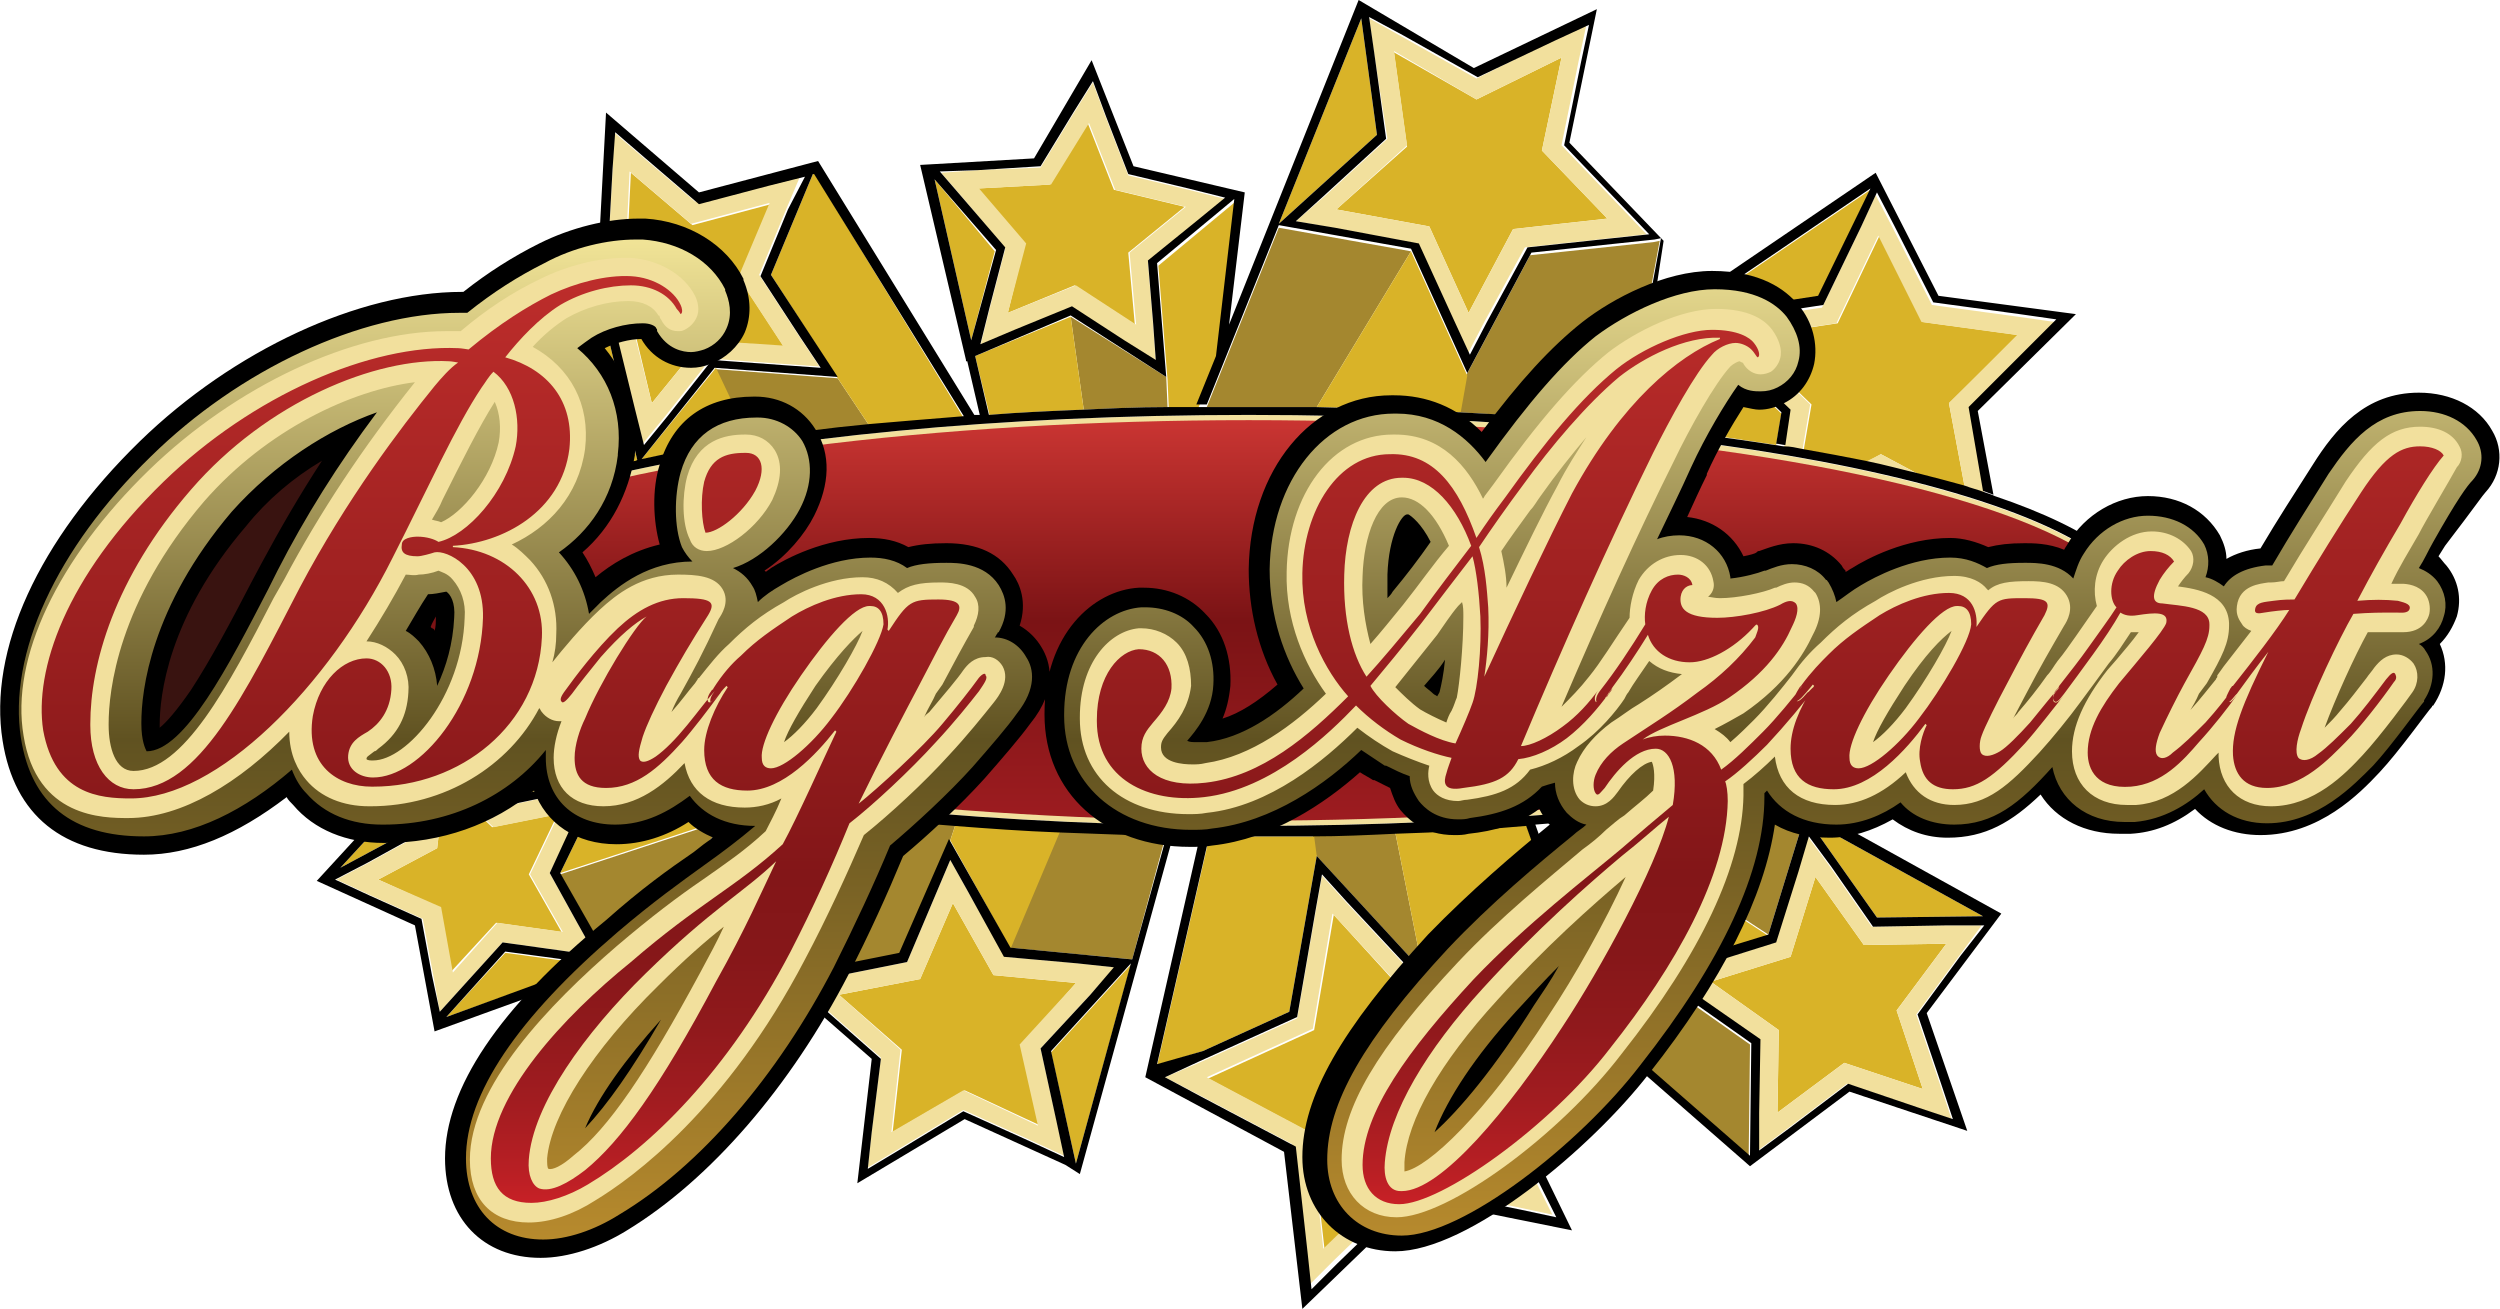 <?xml version="1.0" encoding="utf-8"?>
<!-- Generator: Adobe Illustrator 20.1.0, SVG Export Plug-In . SVG Version: 6.00 Build 0)  -->
<svg version="1.1" id="Layer_1" xmlns="http://www.w3.org/2000/svg" xmlns:xlink="http://www.w3.org/1999/xlink" x="0px" y="0px"
	 viewBox="0 0 191 100" style="enable-background:new 0 0 191 100;" xml:space="preserve">
<style type="text/css">
	.st0{fill:#A4872F;}
	.st1{fill:#D9B328;}
	.st2{fill:#F2E09D;}
	.st3{fill:url(#Красный_1_);}
	.st4{fill:#391310;}
	.st5{fill:url(#SVGID_1_);}
	.st6{fill:url(#SVGID_2_);}
</style>
<g id="BigAzart">
	<path class="st0" d="M51.3,67.6l-4.8,5.7l-3.7-6.5l12.8-4.2L51.3,67.6z M81.8,24.2l1,7.1c2.1-0.1,4.3-0.2,6.4-0.2l-0.1-2.3
		L81.8,24.2z M54.6,28.2l2.6,5.5c2.9-0.4,6-0.8,9.2-1.2L64,28.9L54.6,28.2z M125.5,25.4l1.3-7l-0.5,0.1l-9.4,1l-4.9,9.2l-0.5,2.8
		c3.8,0.2,7.6,0.5,11.2,0.8l-2-3.7L125.5,25.4z M97.7,17.4l-5.5,13.7c1.1,0,2.1,0,3.2,0c1.7,0,3.4,0,5.2,0l7.2-11.9L97.7,17.4z
		 M108.7,74.2l-2.1-10.6c-2.1,0.1-4.2,0.1-6.3,0.2l0.2,1.5L108.7,74.2z M68.8,72.9l3.8-8.7l0.4-1.2c-2.8-0.2-5.5-0.5-8.2-0.8
		l-5,12.5L68.8,72.9z M124.6,73.3l-2.1,5.4l11.1,9.7l0-0.1l0.1-8.5l-7.8-5.5L124.6,73.3L124.6,73.3z M86.5,73.3l2.6-9.6
		c-2.7-0.1-5.5-0.2-8.2-0.3l-3.8,9L86.5,73.3z M135.1,71.4l2.8-9.1l-2.6-1.4c-2,0.3-4.1,0.6-6.3,0.9l-1.7,4.5L135.1,71.4z"/>
	<path class="st1" d="M108.7,74.2l-2.1-10.6c3.4-0.1,6.7-0.3,10-0.6l3.2,9l-3.9,1.2L108.7,74.2z M38.9,23.4l7.7,12.3
		c0.7-0.2,1.4-0.3,2.1-0.5l-2.1-8.9L38.9,23.4z M91.9,80.3l6.6-3l2.1-11.9l-0.2-1.5c-1.7,0-3.3,0-5,0c-1,0-2,0-3,0l-4,17.5
		L91.9,80.3z M82.2,88.9l4.2-15.2l-6.1,6.7L82.2,88.9z M71.4,13.7L74.2,26l1.8-6.8L71.4,13.7z M62.1,13.3L58.9,21l5.1,7.9l2.4,3.6
		c2.4-0.2,4.8-0.5,7.2-0.6L62.2,13.2L62.1,13.3z M77.2,72.5l3.8-9c-2.7-0.1-5.4-0.3-8-0.5l-0.4,1.2L77.2,72.5z M104,1.4l-6.3,15.7
		l7.5-6.8L104,1.4z M77.2,72.5 M49,35.1c2.6-0.5,5.4-1,8.3-1.5l-2.6-5.5L49,35.1z M107.8,19.2l-7.2,11.9c3.7,0.1,7.3,0.2,11,0.4
		l0.5-2.8L107.8,19.2z M94.4,15.4l-5.9,4.9l0.7,8.7l0.1,2.3c0.7,0,1.5,0,2.2,0l1.5-3.7L94.4,15.4z M34.1,77.7L34.1,77.7l11.2-4
		l-6.7-0.9L34.1,77.7z M151.5,70l-13.4-7.4l5.3,7.5L151.5,70z M128.5,24.3l10.4-1.6l4-8.2l-21.2,14.4l1.9,3.5
		c4.2,0.4,8.3,1,12.1,1.6l0.4-2.4L128.5,24.3z M74.5,27.2l1.1,4.5c2.4-0.2,4.8-0.3,7.2-0.4l-1-7.1L74.5,27.2z M56.8,61.1
		c-8.5-1.3-15.8-3-21.2-5.2l-1.2,1.3l3.9,3.8l8.1-1.7l-3.6,7.4l12.8-4.2 M124.6,73.3l1.4,1l9.1-2.8l-7.8-5.1L124.6,73.3z M31.8,60
		L26,66.3l5.4-2.9L31.8,60z M138.7,67l-1.9,6.1l-6.1,1.9l5.2,3.7l-0.1,6.3l5.1-3.8l6,2l-2-6l3.8-5.1l-6.3,0.1L138.7,67z M102.1,16
		l7.1,1.3l3,6.6l3.4-6.4l7.2-0.8l-5-5.2l1.5-7.1l-6.5,3.2L106.5,4l1,7.2L102.1,16z M154.2,25.6l-7.3-1l-3.3-6.6l-3.2,6.7l-7.3,1.1
		l5.3,5.1l-0.6,3.5c1.6,0.3,3.2,0.6,4.8,0.9l1.1-0.6l3,1.6c1.2,0.3,2.3,0.6,3.4,0.9l-1.2-6.4L154.2,25.6z M101.9,69.9l-1.5,8.8
		l-8.1,3.7l7.9,4.2l1,8.9l6.4-6.2l8.8,1.8l-3.9-8l4.4-7.8l-8.9,1.3L101.9,69.9z M37.9,70.5l5,0.7l-2.5-4.4l2.2-4.6l-5,1L34,59.7
		l-0.6,5.1l-4.5,2.4l4.6,2.1l0.9,5L37.9,70.5z M49.8,30.8l3.9-4.8l6.2,0.5l-3.4-5.2l2.4-5.7l-6,1.6l-4.7-4l-0.3,6.2l-5.3,3.3
		l5.8,2.2L49.8,30.8z M82.2,75.1l-6.3-0.6l-3.1-5.5l-2.5,5.8L64.1,76l4.8,4.2l-0.7,6.3l5.5-3.2l5.8,2.7l-1.4-6.2L82.2,75.1z
		 M77,23.9l5.1-2.1l4.6,3l-0.5-5.5l4.3-3.5l-5.4-1.3l-2-5.1l-2.9,4.7l-5.5,0.3l3.6,4.2L77,23.9z"/>
	<path class="st2" d="M47.1,25.8l1.3,5.3l0.7,2.8l1.8-2.2l3.4-4.3l5.5,0.4l2.8,0.2l-1.6-2.4l-3-4.6l2.1-5.1l1.1-2.6l-2.8,0.7
		l-5.3,1.4L49.1,12l-2.2-1.9L46.8,13l-0.3,5.5l-4.7,2.9l-2.4,1.5l2.7,1L47.1,25.8z M47.8,19.3l0.3-6.2l4.7,4l6-1.6l-2.4,5.7l3.4,5.2
		L53.7,26l-3.9,4.8l-1.5-6l-5.8-2.2L47.8,19.3z M76.8,19l-1.2,4.6l-0.7,2.8l2.6-1.1l4.4-1.8l4,2.6l2.4,1.5l-0.2-2.8l-0.4-4.8l3.7-3
		l2.2-1.8l-2.8-0.7l-4.6-1.1l-1.7-4.4l-1-2.7l-1.5,2.4l-2.5,4.1L74.7,13l-2.8,0.2l1.9,2.2L76.8,19z M80.3,14.1l2.9-4.7l2,5.1
		l5.4,1.3l-4.3,3.5l0.5,5.5l-4.6-3L77,23.9l1.4-5.3l-3.6-4.2L80.3,14.1z M143.7,34.7l3,1.6c-1.3-0.3-2.7-0.7-4.2-1L143.7,34.7z
		 M143,70.8l-3.2-4.6l-1.7-2.3l-0.8,2.7l-1.7,5.4l-5.4,1.7l-2.7,0.9l2.3,1.6l4.6,3.2l-0.1,5.6l0,2.9l2.3-1.7l4.5-3.4l5.3,1.8
		l2.7,0.9l-0.9-2.7l-1.8-5.3l3.3-4.5l1.7-2.3l-2.9,0L143,70.8z M144.9,77.2l2,6l-6-2l-5.1,3.8l0.1-6.3l-5.2-3.7l6.1-1.9l1.9-6.1
		l3.7,5.2l6.3-0.1L144.9,77.2z M106,10.6l-4.8,4.4L99,16.9l2.8,0.5l6.4,1.2l2.7,5.9l1.2,2.6l1.3-2.5l3.1-5.7l6.5-0.7l2.8-0.3l-2-2.1
		l-4.5-4.7l1.3-6.4l0.6-2.8l-2.6,1.2L112.8,6l-5.7-3.2l-2.5-1.4l0.4,2.8L106,10.6z M112.8,7.6l6.5-3.2l-1.5,7.1l5,5.2l-7.2,0.8
		l-3.4,6.4l-3-6.6l-7.1-1.3l5.4-4.9l-1-7.2L112.8,7.6z M150.5,31.3l1.1,6.4c-0.5-0.2-1-0.3-1.5-0.5l-1.2-6.4l5.2-5.2l-7.3-1
		l-3.3-6.6l-3.2,6.7l-7.3,1.1l5.3,5.1l-0.6,3.5c-0.5-0.1-0.9-0.2-1.4-0.2l0.4-2.7l-4.8-4.6l-2.1-2l2.8-0.4l6.6-1l2.9-6l1.2-2.6
		l1.3,2.5l3,5.9l6.6,0.9l2.8,0.4l-2,2L150.5,31.3z M108.5,75l-5.6-6l-1.9-2.1l-0.5,2.8l-1.4,8.1l-7.5,3.4L89,82.3l2.5,1.3l7.2,3.8
		l0.9,8.1l0.3,2.8l2-2l5.9-5.7l8,1.6l2.8,0.6l-1.3-2.6l-3.6-7.4l4-7.1l1.4-2.5l-2.8,0.4L108.5,75z M112.4,83l3.9,8l-8.8-1.8
		l-6.4,6.2l-1-8.9l-7.9-4.2l8.1-3.7l1.5-8.8l6.1,6.6l8.9-1.3L112.4,83z M79.5,80.1l3.8-4.1l1.9-2.1l-2.8-0.3l-5.6-0.5L74,68.2
		l-1.4-2.5l-1.1,2.6l-2.2,5.2l-5.5,1.1L61,75.2l2.1,1.9l4.2,3.7l-0.7,5.6l-0.3,2.8l2.5-1.5l4.8-2.9l5.1,2.3l2.6,1.2l-0.6-2.8
		L79.5,80.1z M73.6,83.3l-5.5,3.2l0.7-6.3L64.1,76l6.2-1.2l2.5-5.8l3.1,5.5l6.3,0.6l-4.3,4.7l1.4,6.2L73.6,83.3z M35.5,75.2l2.9-3.2
		l4.3,0.6l2.8,0.4l-1.4-2.5L42,66.7l1.9-3.9l1.2-2.6l-2.8,0.6l-4.3,0.9l-3.1-3l-2.1-2l-0.3,2.8l-0.5,4.3l-3.8,2.1l-2.5,1.3l2.6,1.2
		l4,1.8l0.8,4.3l0.5,2.8L35.5,75.2z M28.9,67.2l4.5-2.4l0.6-5.1l3.7,3.5l5-1l-2.2,4.6l2.5,4.4l-5-0.7l-3.4,3.8l-0.9-5L28.9,67.2z
		 M163.7,47.4c0,8.8-30,15.7-68.3,15.7s-68.3-6.9-68.3-15.7s30-15.7,68.3-15.7S163.7,38.7,163.7,47.4z"/>
	<path d="M38.9,23.4l7.7,2.9l2.1,8.9c0.1,0,0.2,0,0.3-0.1l5.6-7l9.4,0.7L58.9,21l3.2-7.7l0.1,0l11.5,18.6c0.3,0,0.5,0,0.8-0.1
		l-12-19.5l-9.1,2.4l-7.1-6.1L45.8,18l-8,4.9l8.1,12.9c0.2-0.1,0.5-0.1,0.7-0.2L38.9,23.4z M41.8,21.3l4.7-2.9l0.3-5.5l0.2-2.8
		l2.2,1.9l4.2,3.6l5.3-1.4l2.8-0.7L60.2,16l-2.1,5.1l3,4.6l1.6,2.4l-2.8-0.2l-5.5-0.4l-3.4,4.3l-1.8,2.2l-0.7-2.8l-1.3-5.3l-5.1-2
		l-2.7-1L41.8,21.3z M46.5,73.2l-3.7-6.5l3.6-7.4l-8.1,1.7l-3.9-3.8l1.2-1.3c-0.2-0.1-0.5-0.2-0.7-0.3l-1,1.1l-1.5-1.5l-0.4,3.6
		l-7.8,8.5l7.5,3.4l1.5,8.1l13.8-5l10.7-12.6c-0.3,0-0.5-0.1-0.8-0.1L46.5,73.2z M31.8,60l-0.4,3.4L26,66.3L31.8,60z M33,74.5
		l-0.8-4.3l-4-1.8l-2.6-1.2l2.5-1.3l3.8-2.1l0.5-4.3l0.3-2.8l2.1,2l3.1,3l4.3-0.9l2.8-0.6l-1.2,2.6L42,66.7l2.1,3.8l1.4,2.5
		l-2.8-0.4L38.4,72l-2.9,3.2l-1.9,2.1L33,74.5z M34.1,77.7L34.1,77.7l4.5-5l6.7,0.9L34.1,77.7z M74.5,27.2l7.3-3.1l7.3,4.7l-0.7-8.7
		l5.9-4.9l-1.4,12l-1.5,3.7c0.3,0,0.5,0,0.8,0l5.5-13.7l10.1,1.8l4.3,9.5l4.9-9.2l9.4-1v0l0.5-0.1l-1.3,7l-4.8,3.3l2,3.7
		c0.3,0,0.6,0.1,0.8,0.1l-1.9-3.5l21.2-14.4l-4,8.2l-10.4,1.6l7.6,7.3l-0.4,2.4c0.2,0,0.5,0.1,0.7,0.1l0.4-2.7l-4.8-4.6l-2.1-2
		l2.8-0.4l6.6-1l2.9-6l1.2-2.6l1.3,2.5l3,5.9l6.6,0.9l2.8,0.4l-2,2l-4.7,4.7l1.1,6.4c0.3,0.1,0.5,0.2,0.8,0.3l-1.2-6.4l7.5-7.4
		l-10.5-1.4l-4.8-9.4l-17.2,11.7l1-6.5l-7.2-7.5l2.1-10.2l-9.4,4.5L103.8,0l-9.9,24.8l1.2-10.1l-8.5-2l-3.2-8.1L79,12.1l-8.7,0.5
		l3.5,14.9l0,0.1l0.1,0l1,4.3c0.2,0,0.5,0,0.7,0L74.5,27.2z M107.2,2.7l5.7,3.2l5.9-2.8l2.6-1.2l-0.6,2.8l-1.3,6.4l4.5,4.7l2,2.1
		l-2.8,0.3l-6.5,0.7l-3.1,5.7l-1.3,2.5l-1.2-2.6l-2.7-5.9l-6.4-1.2L99,16.9l2.1-1.9l4.8-4.4l-0.9-6.5l-0.4-2.8L107.2,2.7z M104,1.4
		l1.2,8.9l-7.5,6.8L104,1.4z M74.7,13l4.8-0.3l2.5-4.1l1.5-2.4l1,2.7l1.7,4.4l4.6,1.1l2.8,0.7l-2.2,1.8l-3.7,3l0.4,4.8l0.2,2.8
		L85.9,26l-4-2.6l-4.4,1.8l-2.6,1.1l0.7-2.8l1.2-4.6l-3.1-3.6l-1.9-2.2L74.7,13z M71.4,13.7l4.7,5.4L74.2,26L71.4,13.7z M119.8,72.1
		l-3.9,1.2l-7.1,1l-8.2-8.9l-2.1,11.9l-6.6,3l-3.5,1l4-17.5c-0.2,0-0.5,0-0.7,0l-4.2,18.5L98.1,88l1.4,12l8.7-8.4l11.9,2.4
		l-5.3-10.9l5.9-10.6l-3.4-9.5c-0.2,0-0.5,0-0.7,0.1L119.8,72.1z M118,75.9l-4,7.1l3.6,7.4l1.3,2.6l-2.8-0.6l-8-1.6l-5.9,5.7l-2,2
		l-0.3-2.8l-0.9-8.1l-7.2-3.8L89,82.3l2.6-1.2l7.5-3.4l1.4-8.1l0.5-2.8l1.9,2.1l5.6,6l8.1-1.2l2.8-0.4L118,75.9z M86.5,73.3
		l-9.3-0.9l-4.7-8.3l-3.8,8.7l-9,1.8l5-12.5c-0.2,0-0.3,0-0.5-0.1l-4.8,12.6l7.2,6.3l-1.1,9.5l8.2-4.9l7.7,3.5l1.1,0.7l7.2-26.1
		c-0.2,0-0.4,0-0.5,0L86.5,73.3z M78.7,87.2l-5.1-2.3l-4.8,2.9l-2.5,1.5l0.3-2.8l0.7-5.6l-4.2-3.7L61,75.2l2.8-0.6l5.5-1.1l2.2-5.2
		l1.1-2.6l1.4,2.5l2.7,4.9l5.6,0.5l2.8,0.3L83.3,76l-3.8,4.1l1.2,5.5l0.6,2.8L78.7,87.2z M82.2,88.9l-1.9-8.6l6.1-6.7L82.2,88.9z
		 M137.9,62.3l-2.8,9.1l-9.1,2.8l7.8,5.5l-0.1,8.5l0,0.1l-11.1-9.7l2.1-5.4h0l2.7-7l1.7-4.5c-0.3,0-0.5,0.1-0.8,0.1l-6.5,16.9
		l11.9,10.4l7.6-5.7l9,3l-3.1-9l5.7-7.6l-16.6-9.2c-0.3,0.1-0.7,0.1-1,0.2L137.9,62.3z M149.8,73l-3.3,4.5l1.8,5.3l0.9,2.7l-2.7-0.9
		l-5.3-1.8l-4.5,3.4l-2.3,1.7l0-2.9l0.1-5.6l-4.6-3.2l-2.3-1.6l2.7-0.9l5.4-1.7l1.7-5.4l0.8-2.7l1.7,2.3l3.2,4.6l5.6-0.1l2.9,0
		L149.8,73z M151.5,70l-8.1,0.1l-5.3-7.5L151.5,70z M164.4,47.4c0-3.8-4.6-7-12-9.5c-0.2-0.1-0.5-0.2-0.8-0.3
		c-0.5-0.2-1-0.3-1.5-0.5c-1.1-0.3-2.2-0.6-3.4-0.9c-1.3-0.3-2.7-0.7-4.2-1c-1.5-0.3-3.1-0.6-4.8-0.9c-0.5-0.1-0.9-0.2-1.4-0.2
		c-0.2,0-0.5-0.1-0.7-0.1c-3.8-0.6-7.9-1.1-12.1-1.6c-0.3,0-0.6-0.1-0.8-0.1c-3.6-0.4-7.4-0.6-11.2-0.8c-3.6-0.2-7.3-0.3-11-0.4
		c-1.7,0-3.5,0-5.2,0c-1.1,0-2.1,0-3.2,0c-0.3,0-0.5,0-0.8,0c-0.7,0-1.5,0-2.2,0c-2.1,0-4.3,0.1-6.4,0.2c-2.4,0.1-4.8,0.2-7.2,0.4
		c-0.2,0-0.5,0-0.7,0c-0.1,0-0.3,0-0.4,0c-0.3,0-0.5,0-0.8,0.1c-2.5,0.2-4.9,0.4-7.2,0.6c-3.2,0.3-6.2,0.7-9.2,1.2
		c-2.9,0.4-5.6,0.9-8.3,1.5c-0.1,0-0.2,0-0.3,0.1c-0.7,0.1-1.4,0.3-2.1,0.5c-0.2,0.1-0.5,0.1-0.7,0.2c-11.7,2.7-19.5,6.6-19.5,11.6
		c0,3.2,3.2,5.9,8.5,8.2c0.2,0.1,0.5,0.2,0.7,0.3c5.4,2.2,12.7,3.9,21.2,5.2c0.3,0,0.5,0.1,0.8,0.1c2.2,0.3,4.4,0.6,6.7,0.9
		c0.2,0,0.3,0,0.5,0.1c2.7,0.3,5.4,0.6,8.2,0.8c2.6,0.2,5.3,0.4,8,0.5c2.7,0.1,5.4,0.2,8.2,0.3l0,0c0.2,0,0.4,0,0.5,0
		c0.7,0,1.3,0,2,0c0.2,0,0.5,0,0.7,0c1,0,2,0,3,0c1.7,0,3.3,0,5,0c2.1,0,4.2-0.1,6.3-0.2c3.4-0.1,6.7-0.3,10-0.6
		c0.2,0,0.5,0,0.7-0.1c3.7-0.3,7.4-0.6,10.9-1.1c0.3,0,0.5-0.1,0.8-0.1c2.1-0.3,4.2-0.6,6.3-0.9c0.3-0.1,0.7-0.1,1-0.2
		C152.6,58.1,164.4,53.6,164.4,47.4z M95.4,63.1c-38.3,0-68.3-6.9-68.3-15.7s30-15.7,68.3-15.7s68.3,6.9,68.3,15.7
		S133.7,63.1,95.4,63.1z"/>
	<linearGradient id="Красный_1_" gradientUnits="userSpaceOnUse" x1="95.389" y1="62.756" x2="95.389" y2="32.121">
		<stop  offset="0" style="stop-color:#9D1C20"/>
		<stop  offset="0.5" style="stop-color:#7B1315"/>
		<stop  offset="1" style="stop-color:#CA3532"/>
	</linearGradient>
	<ellipse id="Красный" class="st3" cx="95.4" cy="47.4" rx="68" ry="15.3"/>
	<path id="B" class="st4" d="M11.2,57.5c2.9-0.1,6.3-6.7,9.3-12.4l0.8-1.5c2.1-4.1,4.7-8.1,7.6-12.1c-3.7,1.3-7.8,3.9-11.1,7.7
		c-6.3,7.3-6.9,13.7-6.9,16.1v0.1"/>
	<path id="Обводка_3" d="M189.9,37.6c1.2-1.3,1.4-3.2,0.5-4.7c-1-1.8-3.1-2.9-5.6-2.9c-4.1,0-6.4,2.8-8.1,5.5
		c-1.4,2.2-2.7,4.2-4,6.4c-1,0.1-1.9,0.4-2.6,0.8c0-0.6-0.2-1.2-0.5-1.8c-1.1-1.9-3.1-3-5.5-3c-2.4,0-4.8,1.4-6.1,3.6
		c-0.1,0.2-0.2,0.3-0.3,0.5c-1.2-0.5-2.4-0.5-3-0.5c-1.2,0-2,0.1-2.8,0.3c-0.9-0.4-1.9-0.7-2.9-0.7c-3.4,0-6.4,1.6-7.5,2.3l0,0
		c-0.2,0.1-0.3,0.2-0.5,0.3c0,0,0,0,0-0.1c-0.1-0.1-0.2-0.2-0.3-0.4c-0.9-1.1-2.2-1.7-3.7-1.7c-1.1,0-2,0.4-2.6,0.6
		c-0.1,0-0.1,0-0.2,0.1c-0.1,0.1-0.5,0.2-1,0.3c-0.8-1.7-2.4-2.8-4.3-3c0.5-1.1,1-2.2,1.5-3.2l0-0.1c0.8-1.8,1.9-3.7,2.8-5.1
		c0.5,0.1,0.9,0.2,1.2,0.2c0.7,0,1.3-0.2,1.9-0.5c1.2-0.6,2-1.7,2.3-3c0.3-1.5-0.1-3.2-1.2-4.5l0,0c-1-1.2-2.9-2.6-6.6-2.6
		c-3.6,0-7.6,2.1-9.9,3.9c-2.4,1.9-4.8,4.5-7.7,8.4c-1.9-1.9-4.2-2.8-6.7-2.8c-0.1,0-0.1,0-0.2,0c-6.1,0-10.8,5.7-10.9,13.3
		c0,3,0.7,6.1,2.2,8.8c-1.5,1.3-2.9,2.2-4.2,2.6c0.3-0.7,0.5-1.5,0.6-2.5c0.1-2.1-0.5-4.1-1.9-5.5c-1.2-1.3-2.9-2-4.7-2
		c-0.1,0-0.2,0-0.4,0c-3.5,0.2-7.2,3.6-7.2,9.6v0.1c0,6,4.6,10.1,11.1,10.1c0.6,0,1.2,0,1.7-0.1c4.6-0.5,8.6-3.2,11.3-5.6
		c0.3,0.2,0.7,0.4,1,0.6l0.1,0c0.4,0.2,0.8,0.4,1.2,0.6c0.2,0.6,0.4,1.2,0.8,1.7c0.6,0.7,1.8,1.9,4.1,1.9c0.4,0,0.7,0,1.1-0.1
		c1.9-0.2,3.8-0.7,5.4-1.9c0.2,0.4,0.4,0.7,0.7,1.1c0,0,0.1,0.1,0.1,0.1c-2.7,2.2-6.1,5.1-9.3,8.4c-6.6,7.2-9.6,12.4-9.6,17
		c0,4.2,3,7.2,7.1,7.2c5.6,0,15-7.9,19.4-13.6c5.6-7.1,8.8-13.5,9.6-19c1.2,0.7,2.6,1,4.2,1c1.6,0,3.2-0.5,4.8-1.4
		c1.2,0.9,2.6,1.4,4.2,1.4c2.9,0,4.9-1.2,7.1-3.3c1.2,1.9,3.4,3,6,3c0.3,0,0.6,0,0.9,0c1.7-0.1,3.3-0.7,4.9-1.9c1.2,1.3,3,2,5,2
		c4.5,0,7.6-3.2,9.1-4.8l0,0l0,0c1.5-1.6,3.7-4.7,4-5c0,0,0-0.1,0.1-0.1c1-1.5,1.2-3.2,0.5-4.7c0.6-0.6,1-1.3,1.3-2.1
		c0.4-1.4,0.1-2.8-0.8-3.9c-0.2-0.2-0.4-0.5-0.6-0.7c0.2-0.3,0.3-0.5,0.5-0.8C189.1,38.7,189.7,37.8,189.9,37.6z M181.2,58.7
		L181.2,58.7L181.2,58.7L181.2,58.7z M79.6,49.5c-0.4-0.7-1-1.3-1.7-1.7c0.6-1.8,0-3.2-0.5-3.9c-1-1.6-2.7-2.4-5.1-2.4
		c-1.2,0-2.1,0.1-2.9,0.3c-0.9-0.5-1.9-0.7-3-0.7c-3.4,0-6.4,1.6-7.5,2.3l0,0c-0.1,0.1-0.3,0.2-0.4,0.3c0,0,0-0.1-0.1-0.1
		c1.7-1.1,3.1-2.8,3.8-4.2c1.2-2.4,1.3-4.7,0.1-6.6c-1-1.6-2.7-2.5-4.6-2.5h-0.1c-3.7,0-6.2,1.8-7.2,5.2c-0.6,1.9-0.5,4.3,0,6.1
		c-2.1,0.5-3.7,1.5-4.9,2.5c-0.3-0.7-0.6-1.3-1-1.9c2.2-1.9,3.5-4.5,4-7.4l0-0.1c0.4-3.1-0.5-5.9-2.3-8.1c0.8-0.4,1.9-0.7,2.8-0.7
		c0.8,1.4,2.2,2.2,3.8,2.2c0.5,0,1-0.1,1.5-0.3c1.1-0.4,2.1-1.3,2.6-2.4c0.5-1.2,0.5-2.6-0.1-4l0-0.1c-1.3-2.6-4.2-4.4-7.5-4.6
		c-0.2,0-0.4,0-0.5,0h0c-2.4,0-5.2,0.7-7.6,1.9c-2,1-3.9,2.2-5.8,3.7c0,0-0.1,0-0.1,0c-7.9,0-17.5,4.5-24.6,11.4
		C2.9,41.3-0.9,49.7,0.2,56.6c0.9,5.7,4.6,8.7,10.8,8.7c3.5,0,7.1-1.5,10.9-4.4c0.1,0.2,0.3,0.4,0.5,0.6c1.6,1.9,4.1,2.9,6.9,2.9
		h0.1c4.3,0,8.3-1.4,11.4-4c0.9,2.5,3.2,4.1,6.3,4.1c1.9,0,3.8-0.6,5.5-1.7c0.5,0.5,1.2,0.9,1.9,1.2c-0.5,0.3-1,0.7-1.5,1.1
		c-1.9,1.3-4,2.8-6.7,5.2C38.1,77,34,83.2,34,88.5c0,4.6,2.9,7.6,7.3,7.6c2.1,0,4.5-0.8,6.6-2.1c6.4-3.9,12.5-11,16.9-19.5
		c1.6-3.1,3-6.2,4.2-9.1c1.8-1.5,4.3-3.8,6.2-5.9c1.4-1.6,2.7-3.1,3.5-4.2C80.9,52.6,80.2,50.5,79.6,49.5z M33.3,47.1
		C33.3,47.1,33.3,47.1,33.3,47.1c0,0.4,0,0.8-0.1,1.1C33.2,48.1,33.1,48,33,48c0,0-0.1-0.1-0.1-0.1C33,47.6,33.2,47.3,33.3,47.1z
		 M24.6,35.2c-1.7,2.6-3.2,5.2-4.6,7.8l-0.8,1.5c-1.5,2.9-3.1,5.9-4.6,8.2c-1.1,1.6-1.9,2.5-2.4,2.9c0,0,0-0.1,0-0.1v-0.1
		c0-2.2,0.6-8.2,6.6-15.2C20.4,38.2,22.4,36.5,24.6,35.2z"/>
	<g id="Обводка_2">
		<linearGradient id="SVGID_1_" gradientUnits="userSpaceOnUse" x1="95.496" y1="94.711" x2="95.496" y2="18.287">
			<stop  offset="0" style="stop-color:#B78A2D"/>
			<stop  offset="0.5" style="stop-color:#605221"/>
			<stop  offset="1" style="stop-color:#F1E497"/>
		</linearGradient>
		<path class="st5" d="M76,48.7c0.1-0.1,0.1-0.2,0.2-0.3c0,0,0-0.1,0.1-0.1c0.9-1.6,0.5-2.8,0-3.6c-1.1-1.7-3.2-1.7-4-1.7
			c-1.3,0-2.3,0.1-3,0.4c-0.8-0.6-1.8-0.8-2.8-0.8c-3,0-5.8,1.5-6.8,2.1c0,0,0,0,0,0c-0.7,0.4-1.3,0.8-1.8,1.3
			c-0.1-0.5-0.2-0.9-0.4-1.2c-0.4-0.7-0.9-1.1-1.5-1.4c2-0.6,4.1-2.6,5.1-4.5c1-1.9,1-3.8,0.2-5.2c-0.7-1.1-2-1.8-3.4-1.8h-0.1
			c-3,0-5,1.4-5.8,4.2c-0.5,1.8-0.5,4.2,0.1,5.7c0.2,0.4,0.5,0.8,0.8,1.1c0,0,0,0,0,0c-3.3,0-5.6,1.8-7,3.1
			c-0.3,0.3-0.6,0.6-0.9,0.9c-0.3-1.8-1.1-3.4-2.3-4.7c2.3-1.6,4.1-4.1,4.5-7.4c0,0,0,0,0-0.1c0.4-3.3-0.8-6.2-3.1-8.1
			c0.4-0.3,0.8-0.6,1.1-0.8c1.1-0.7,2.6-1.1,3.9-1.1c0.6,0,0.9,0.2,1,0.3c0,0.1,0.1,0.1,0.1,0.2c0,0,0,0,0,0.1
			c0.8,1.4,2,1.6,2.6,1.6c0.3,0,0.7-0.1,1-0.2c0.8-0.3,1.4-0.9,1.7-1.6c0.5-1.1,0.2-2.2-0.1-2.9c0,0,0,0,0-0.1
			c-1.1-2.2-3.5-3.6-6.3-3.8c-0.2,0-0.3,0-0.5,0h0c-2.2,0-4.8,0.6-7,1.8c-2,1-3.9,2.2-5.9,3.8c-0.2,0-0.4,0-0.6,0
			c-7.5,0-16.8,4.3-23.6,11C4.3,41.9,0.6,50,1.6,56.4c0.8,5,3.9,7.5,9.4,7.5c3.8,0,7.7-2,11.3-5.1c0.3,0.8,0.7,1.4,1.1,1.8
			c1.4,1.6,3.4,2.4,5.8,2.4h0.1c5.1,0,9.6-2.2,12.4-5.7c0,0.2,0,0.4,0,0.6c0,3.1,2.1,5.1,5.3,5.1c2.3,0,4.1-1,5.7-2.2
			c1,1.4,2.7,2.3,5,2.3c-1.3,1.1-2.5,2-3.9,3c-1.8,1.3-3.9,2.8-6.6,5.1c-7.7,6.6-11.6,12.4-11.6,17.3c0,3.8,2.3,6.2,5.9,6.2
			c1.8,0,3.9-0.7,5.8-1.9c6.2-3.7,12.1-10.6,16.4-18.9c1.6-3.2,3.1-6.4,4.3-9.3c1.9-1.6,4.5-4,6.3-6c1.4-1.6,2.7-3.1,3.4-4.1
			c1.5-1.9,1.3-3.4,0.7-4.3C77.9,49.3,77,48.7,76,48.7z M28.8,31.5c-3,4-5.5,8-7.6,12.1L20.5,45c-3,5.8-6.4,12.4-9.3,12.4
			c-0.1-0.2-0.4-0.8-0.4-2.1v-0.1c0-2.4,0.7-8.8,6.9-16.1C21,35.4,25.1,32.8,28.8,31.5z M32.7,45.4c0.4,0,0.9-0.1,1.4-0.2
			c0.3,0.2,0.7,0.8,0.6,2c-0.1,2-0.6,3.7-1.3,5.2c-0.1-1.3-0.6-2.5-1.4-3.4c-0.3-0.3-0.6-0.6-1-0.8C31.6,47.2,32.1,46.3,32.7,45.4
			C32.7,45.4,32.7,45.4,32.7,45.4z M50.5,77.9c-2.2,3.8-4.1,6.5-5.8,8.3C45.7,83.8,47.8,80.9,50.5,77.9z M188.9,36.7
			c0.8-0.9,0.9-2.1,0.3-3.1c-0.8-1.4-2.4-2.2-4.3-2.2c-3.4,0-5.3,2.3-7,4.8c-1.5,2.4-2.9,4.6-4.3,7c-0.1,0-0.2,0-0.3,0l-0.2,0
			c-1.7,0.2-2.7,0.8-3.2,1.6c-0.4-0.3-0.9-0.6-1.4-0.7c0.3-0.8,0.3-1.7-0.1-2.5c-0.8-1.4-2.4-2.2-4.3-2.2c-1.9,0-3.8,1.1-4.9,2.9
			c-0.4,0.6-0.6,1.3-0.8,1.9c-1.1-1.2-2.8-1.2-3.7-1.2c-1.3,0-2.2,0.1-2.9,0.4c-0.7-0.4-1.6-0.8-2.8-0.8c-3,0-5.8,1.5-6.8,2.1
			c0,0,0,0,0,0c-0.7,0.4-1.3,0.9-1.9,1.3c-0.1-0.5-0.3-1-0.6-1.5c-0.1-0.1-0.1-0.2-0.2-0.2c-0.6-0.8-1.6-1.2-2.6-1.2
			c-0.8,0-1.5,0.3-2,0.5c0,0-0.1,0-0.1,0c-0.5,0.2-1.6,0.5-2.6,0.6c0,0,0,0,0-0.1c-0.3-1.9-1.9-3.2-3.9-3.2c-0.6,0-1.2,0.1-1.7,0.3
			c0.9-1.9,1.8-3.7,2.6-5.5c0,0,0,0,0,0c1.1-2.4,2.6-4.9,3.6-6.3c0.6,0.5,1.3,0.5,1.7,0.5c0.5,0,0.9-0.1,1.3-0.3l0,0
			c0.8-0.4,1.4-1.1,1.6-2c0.3-1.1-0.1-2.3-0.9-3.4c0,0,0,0,0,0c-0.8-1-2.4-2.1-5.5-2.1c-3,0-6.7,1.8-9.1,3.6c-2.5,2-5.1,5-8.4,9.6
			c-1.4-1.9-3.6-3.7-6.8-3.7c-0.1,0-0.1,0-0.2,0c-5.3,0-9.4,5.1-9.5,11.9c0,3.6,1.1,6.7,2.6,9.1c-2.1,2-4.7,3.8-7.4,4.1
			c-0.3,0-0.5,0-0.8,0c-0.3,0-0.5,0-0.7-0.1c0.6-0.7,1.9-2.2,2-4.3c0.1-1.7-0.4-3.3-1.5-4.4c-0.9-1-2.3-1.5-3.7-1.5
			c-0.1,0-0.2,0-0.3,0c-2.9,0.2-5.9,3.1-5.9,8.2v0.1c0,5.1,4,8.7,9.7,8.7c0.5,0,1.1,0,1.6-0.1c4.6-0.5,8.7-3.4,11.4-6
			c0.6,0.4,1.2,0.8,1.8,1.2c0,0,0,0,0.1,0c0.6,0.3,1.2,0.6,1.8,0.8c0,0.7,0.3,1.3,0.7,1.9c0.4,0.5,1.3,1.4,3,1.4
			c0.3,0,0.6,0,0.9-0.1c2.3-0.3,4.1-0.9,5.5-2.4c0.3-0.1,0.6-0.2,1-0.3c0,0.8,0.3,1.6,0.9,2.3c0.4,0.4,0.9,0.8,1.5,0.9
			c-0.3,0.3-0.7,0.5-1,0.8c-2.7,2.2-6.3,5.2-9.6,8.7c-6.4,6.9-9.2,11.8-9.2,16.1c0,3.4,2.3,5.8,5.7,5.8c4.7,0,13.6-7,18.2-13
			c6.3-8,9.5-14.9,9.5-20.5c0-0.1,0-0.2,0-0.3c0.1-0.1,0.1-0.1,0.2-0.2c1,1.6,2.8,2.6,5.3,2.6c1.8,0,3.5-0.7,4.9-1.7
			c0.9,1.1,2.4,1.7,4.1,1.7c3,0,5-1.6,7.5-4.4c0.5,2.5,2.6,4.2,5.5,4.2c0.2,0,0.5,0,0.8,0c2.2-0.2,4-1.3,5.3-2.5
			c0.9,1.6,2.6,2.6,4.8,2.6c3.9,0,6.7-3,8.1-4.4l0,0c0,0,0,0,0,0c1.4-1.5,3.6-4.6,3.9-4.9c0,0,0,0,0-0.1c0.8-1.2,0.9-2.7,0.1-3.8
			c-0.1-0.2-0.3-0.4-0.5-0.5c1.1-0.4,1.7-1.3,1.9-2.1c0.3-0.9,0.1-1.9-0.5-2.7c-0.4-0.5-0.9-0.8-1.4-1c0.4-0.6,0.7-1.3,1.1-2
			C187.7,38.2,188.5,37.1,188.9,36.7z M109.6,86.5c1-2.6,3.1-5.8,6.2-9.2c1.1-1.2,2.2-2.4,3.3-3.5c-0.6,1.1-1.3,2.1-1.9,3
			c0,0,0,0,0,0C114.2,81.6,111.5,84.8,109.6,86.5z M110.4,50.4c-0.1,1.1-0.3,2-0.4,2.4c0,0.1-0.1,0.2-0.2,0.4
			c-0.1-0.1-0.2-0.1-0.3-0.2c-0.2-0.2-0.5-0.4-0.7-0.6C109.3,51.8,109.9,51.2,110.4,50.4z M109.3,41.4c-0.9,1.3-1.9,2.6-2.9,3.8
			c-0.1,0.2-0.3,0.4-0.4,0.5c0-0.5,0-1.1,0-1.8c0.1-3,1.1-4.6,1.5-4.6h0.1C107.8,39.4,108.6,40,109.3,41.4z"/>
	</g>
	<path id="Обводка_1" class="st2" d="M52.5,36.4c0.8-2.8,2.9-3.2,4.4-3.2H57c0.9,0,1.7,0.4,2.2,1.2c0.6,1,0.5,2.3-0.2,3.8
		c-1.1,2.1-3.5,3.9-5,3.9c-0.6,0-1.1-0.3-1.3-0.9C52.1,40,52.1,37.9,52.5,36.4z M184.8,40.8c-0.8,1.4-1.5,2.5-2.1,3.8
		c0.3,0,0.5,0,0.8,0c0.4,0,1.3,0.1,1.8,0.8c0.3,0.4,0.4,1,0.3,1.5c-0.1,0.4-0.5,1.4-2,1.4c-0.1,0-0.1,0-0.2,0l-0.1,0
		c-0.9,0-1.6,0-2.4,0c-1,1.8-2.5,5.1-3.3,7.3c0.4-0.4,0.8-0.8,1.2-1.3c0.7-0.8,1.3-1.6,2-2.5c0.2-0.3,0.4-0.5,0.6-0.8
		c0.4-0.5,0.9-1,1.7-1c0.5,0,1,0.3,1.3,0.7c0.4,0.6,0.4,1.5-0.1,2.2c0,0,0,0,0,0c-0.2,0.3-2.4,3.3-3.8,4.8l0,0
		c-1.3,1.4-3.7,3.9-7,3.9c-2.4,0-3.9-1.5-4-3.8c0-0.1,0-0.2,0-0.3c-0.1,0.1-0.1,0.1-0.2,0.2c-1.3,1.4-3.2,3.6-6.1,3.8
		c-0.2,0-0.4,0-0.7,0c-2.6,0-4.2-1.6-4.2-4.1c0-1.9,0.9-3.9,2.7-6.2l0.7-0.8c0.5-0.6,1.2-1.4,1.7-2.1c-0.1,0-0.3,0-0.4,0
		c-0.1,0-0.1,0-0.2,0c-0.6,0.9-1.1,1.7-1.7,2.4c-0.8,1.1-1.6,2.2-2.2,3c0,0,0,0,0,0c-0.8,1.1-2.1,2.7-3.1,3.8c-2.3,2.5-4,4-6.5,4
		c-1.8,0-3.1-0.9-3.7-2.5c-1.8,1.7-3.6,2.5-5.4,2.5c-2.7,0-4.3-1.3-4.6-3.7c-0.7,0.7-1.6,1.5-2.4,2.1c0,0.3,0,0.6,0,0.9
		c-0.1,5.3-3.2,12-9.3,19.7c-4.8,6.3-13.3,12.5-17.2,12.5c-2.5,0-4.2-1.8-4.2-4.4c0-3.9,2.7-8.5,8.9-15.1c3.2-3.4,6.9-6.4,9.5-8.6
		c0.7-0.5,1.3-1,1.8-1.5c0.5-0.4,0.9-0.8,1.4-1.1c0.8-0.7,1.6-1.3,2.2-1.9c0.2-1.3,0-2-0.1-2.2c-0.7,0.1-1.7,1-2.6,2.3
		c-0.3,0.4-0.8,1.1-1.7,1.1c-0.5,0-0.9-0.2-1.2-0.5c-0.7-0.8-0.6-2.1-0.2-2.9c0.5-1.1,1.4-2.1,2.6-3c0.8-0.5,1.4-1,2.1-1.4
		c1.1-0.7,2.1-1.4,3.3-2.3c-1-0.1-1.8-0.4-2.5-1c-0.6,0.9-1.2,1.7-1.6,2.4c-0.1,0.1-0.2,0.3-0.3,0.5c-0.6,0.9-1.9,2.5-3.5,3.6
		c-1.2,0.9-2.5,1.5-3.7,1.8c-1.1,1.5-2.6,2-4.8,2.3c-0.3,0-0.5,0.1-0.7,0.1c-1,0-1.6-0.4-1.9-0.8c-0.5-0.7-0.4-1.5-0.3-1.9
		c-0.9-0.3-1.9-0.7-2.8-1.1c-0.9-0.5-1.8-1.1-2.7-1.8c-2.5,2.5-6.7,6-11.5,6.5c-0.5,0.1-1,0.1-1.4,0.1c-5,0-8.3-2.9-8.3-7.3v-0.1
		c0-4.2,2.3-6.6,4.5-6.8c0.1,0,0.1,0,0.2,0c1,0,2,0.4,2.7,1.1c0.8,0.8,1.1,2,1.1,3.3C90.8,54,90,55.1,89.2,56
		c-0.4,0.5-0.5,0.7-0.5,1.1c0,1.2,1.7,1.3,2.4,1.3c0.3,0,0.6,0,1-0.1c3.5-0.5,6.7-2.9,9.2-5.3c-1.6-2.2-3.1-5.5-3-9.3
		c0.1-6,3.5-10.5,8.1-10.5c0.1,0,0.1,0,0.2,0c3.5,0,5.5,2.4,6.7,4.9c0.1-0.1,0.1-0.2,0.2-0.3l0.6-0.8c3.5-4.9,6.2-8,8.8-10.1
		c2.1-1.6,5.5-3.3,8.2-3.3c2.5,0,3.7,0.8,4.3,1.6c0.5,0.7,0.8,1.5,0.6,2.2c-0.1,0.4-0.4,0.8-0.7,1c-0.2,0.1-0.5,0.2-0.8,0.2
		c-0.5,0-1-0.3-1.3-0.8c0-0.1-0.1-0.1-0.1-0.1c0,0-0.2-0.1-0.2-0.1c-0.1,0-0.5,0.2-0.7,0.4c-1.2,1.3-3.1,4.7-4.3,7.2
		c-2.7,5.4-5.7,12-8.6,18.8c0.7-0.7,1.4-1.4,2.1-2.3c0.9-1.1,1.8-2.6,3.1-4.5c0-0.8,0.2-1.9,0.7-2.9c0.7-1.2,1.9-1.9,3.2-1.9
		c1.3,0,2.3,0.8,2.5,2c0.1,0.4,0,0.8-0.3,1.1c0,0-0.1,0.1-0.1,0.1c0.2,0,0.5,0.1,0.9,0.1c1.3,0,3.3-0.4,4.2-0.8c0,0,0,0,0.1,0
		c0.4-0.2,0.9-0.4,1.4-0.4c0.6,0,1.1,0.2,1.5,0.7c0,0,0.1,0.1,0.1,0.1c0.5,0.8,0.5,1.9-0.2,3.2c-0.7,1.5-2.1,3.8-5.3,6
		c-0.7,0.4-1.4,0.8-2.2,1.2c0.5,0.3,0.9,0.6,1.2,1c0.7-0.6,1.3-1.2,1.8-1.7c1-1,2.2-2.5,2.9-3.4c0.7-1,1.4-1.8,2.2-2.5
		c1.2-1.2,2.4-2.2,4.2-3.2c0.9-0.6,3.4-1.9,6-1.9c1.3,0,2.1,0.5,2.5,1c0,0,0.1,0.1,0.1,0.1c0.7-0.6,1.6-0.7,3.1-0.7
		c1.1,0,2.3,0.1,2.9,1.1c0.6,1,0,2-0.2,2.3c-1.1,1.9-1.8,3.1-2.9,5.2c-0.3,0.6-0.7,1.3-1,1.9c0.1-0.2,0.3-0.3,0.4-0.5
		c0.7-0.8,1.5-1.8,2.2-2.8c0.3-0.3,0.5-0.7,0.8-1.1c0.5-0.6,0.9-1.2,1.4-1.9c0.5-0.7,1.1-1.6,1.6-2.3c-0.3-1.1-0.2-2.4,0.5-3.5
		c0.7-1.1,2.1-2.2,3.7-2.2c1.3,0,2.4,0.6,3,1.5c0.3,0.5,0.2,1.2-0.2,1.7c-0.3,0.3-0.6,0.7-0.8,1c1.5,0.2,3.8,0.6,3.9,2.8
		c0,0,0,0,0,0.1v0.1c0,1.3-0.5,2.3-1.7,4.4L168,53c-0.2,0.5-0.5,1-0.8,1.5c0-0.1,0.1-0.1,0.1-0.2c0.9-1,1.5-1.8,2-2.4
		c0-0.1,0.1-0.1,0.1-0.2c0,0,0,0,0-0.1l0.5-0.7c0.7-0.9,1.4-1.8,2.1-2.7c-0.3-0.1-0.6-0.3-0.7-0.5c-0.2-0.3-0.5-0.7-0.4-1.4
		c0.2-1.6,1.8-1.7,2.4-1.8l0.2,0c0.4,0,0.7-0.1,1-0.1c1.6-2.7,3.1-5,4.7-7.6c2-3,3.5-4.2,5.7-4.2c1.4,0,2.5,0.5,3,1.5
		c0.3,0.5,0.2,1.2-0.2,1.6C187.1,36.8,185.3,39.8,184.8,40.8z M145.5,52.4c-1.3,2-2.1,3.4-2.4,4.3c0.7-0.5,1.6-1.4,2.5-2.6
		c1.6-2.2,3.1-4.8,3.5-5.9C148.3,48.8,147.1,50,145.5,52.4z M111.8,47.1c0-0.4,0-0.8-0.1-1.1c-0.1,0.1-0.2,0.2-0.3,0.3
		c-0.6,0.7-1.1,1.5-1.6,2.2c-1.2,1.5-2.4,3-3.2,4c0.5,0.5,1.2,1.2,1.9,1.7c0.5,0.3,1.3,0.7,2,1c0.1-0.3,0.2-0.6,0.4-0.9
		c0.2-0.4,0.3-0.8,0.4-1C111.5,52.3,111.8,49.4,111.8,47.1z M107.1,38L107.1,38c-1.9,0-2.9,3-3,6c-0.1,1.9,0.2,3.7,0.6,5.2
		c0.8-0.9,1.6-1.9,2.5-3c1.2-1.5,2.3-3.1,3.5-4.5C109.7,39.3,108.4,38,107.1,38z M117.7,37.9c-0.3,0.4-0.5,0.8-0.8,1.1
		c-0.8,1.1-1.6,2.2-2.2,3.1c0.2,0.9,0.4,1.9,0.4,2.8c1.4-2.9,2.8-5.8,3.9-7.8c0.7-1.4,1.5-2.6,2.2-3.7
		C120.1,34.7,118.9,36.2,117.7,37.9z M114.4,76.4c-4.4,4.8-6.9,9.2-7.1,12.4c0,0.3,0,0.5,0,0.7c1.8-0.3,6.2-4.4,11-11.9
		c2-3,4.3-7.1,5.9-10.6C121.6,69.2,118,72.4,114.4,76.4z M76.6,50.9c0.6,1.1-0.3,2.3-0.7,2.8c-0.8,1-2,2.5-3.4,4
		c-1.9,2.1-4.5,4.5-6.5,6.1c-1.3,3-2.8,6.3-4.5,9.5c-6,11.5-13.2,16.7-16,18.4c-1.7,1.1-3.5,1.7-5.1,1.7c-2.8,0-4.5-1.7-4.5-4.8
		c0-5.6,6.1-11.9,11.2-16.3c2.7-2.3,4.7-3.8,6.6-5.1c1.7-1.2,3.2-2.2,4.8-3.7c0.3-0.6,0.8-1.5,1.2-2.5c-0.9,0.5-1.9,0.7-2.8,0.7
		c-2.6,0-4.2-1.2-4.6-3.4c-1.6,1.7-3.6,3.3-6.2,3.3c-2.4,0-3.8-1.4-3.8-3.7c0-0.8,0.2-1.8,0.6-2.8c-0.1,0-0.1,0-0.2,0
		c-0.5,0-1-0.3-1.3-0.7c-0.1-0.1-0.1-0.2-0.2-0.3c-2.3,4.4-7.2,7.5-12.9,7.5h-0.1c-2,0-3.7-0.7-4.8-2c-0.6-0.7-1.3-1.9-1.3-3.7
		c-3.8,3.9-8.2,6.6-12.3,6.6c-1.9,0-7,0-8-6.3c-1-5.9,2.6-13.5,9.6-20.3c6.6-6.4,15.5-10.6,22.7-10.6c0.3,0,0.6,0,0.8,0
		c0.1,0,0.2,0,0.3,0c2-1.7,4-3,6.1-4c2-1,4.4-1.6,6.4-1.6h0c0.1,0,0.3,0,0.4,0c2.2,0.1,4.2,1.3,5,2.9c0,0,0,0,0,0
		c0.2,0.4,0.4,1.1,0.1,1.7c-0.2,0.4-0.5,0.7-0.9,0.9c-0.2,0.1-0.3,0.1-0.5,0.1c-0.6,0-1-0.3-1.3-0.9c0,0-0.1-0.1-0.1-0.2
		c0,0,0-0.1-0.1-0.1c-0.4-0.7-1.2-1.1-2.3-1.1c-1.6,0-3.3,0.5-4.7,1.3c-0.8,0.5-1.8,1.3-2.6,2.2c2.9,1.6,4.4,4.4,4,7.8
		c-0.5,3.6-2.8,6-5.6,7.3c0.5,0.3,1,0.8,1.4,1.2c1.4,1.5,2.1,3.5,2,5.6c0,0.8-0.1,1.5-0.3,2.2c0.8-1,2.2-2.7,3.6-4
		c1.3-1.2,3.2-2.7,6-2.7c1.4,0,2.8,0.1,3.4,1.1c0.6,1-0.1,2-0.3,2.3C53.7,49.9,53,51.2,52,53c-0.3,0.5-0.5,0.9-0.7,1.4
		c0.8-0.9,1.2-1.5,1.8-2.2l0.2-0.3c0,0,0-0.1,0.1-0.1c0,0,0,0,0,0c0.8-1,1.5-1.9,2.3-2.6c1.2-1.2,2.4-2.2,4.2-3.2
		c0.9-0.6,3.4-1.9,6-1.9c1.1,0,2,0.4,2.7,1.2c0.8-0.6,1.6-0.8,3.2-0.8c0.6,0,2.1,0,2.7,1.1c0.4,0.6,0.3,1.4-0.1,2.2c0,0,0,0,0,0.1
		c-0.8,1.4-1.5,2.7-2.4,4.4L71.5,53c-0.2,0.5-0.6,1.1-0.9,1.8c0.1-0.2,0.3-0.3,0.4-0.4c1.1-1.3,2.2-2.6,2.6-3.2c0.3-0.4,0.8-1,1.7-1
		C75.8,50.1,76.3,50.4,76.6,50.9z M62.3,52.4c-1.3,2-2.1,3.4-2.4,4.3c0.7-0.5,1.6-1.4,2.5-2.6c1.6-2.2,3.1-4.8,3.5-5.9
		C65.2,48.8,64,50,62.3,52.4z M43.8,88.3c2.7-2.1,5.6-6.4,9.7-14c0.7-1.3,1.3-2.4,1.8-3.5c-1.4,1.1-3,2.5-5,4.5
		c-5,4.9-8.2,9.9-8.5,13.2c0,0.4,0,0.7,0.1,0.8C42.2,89.4,42.9,89.1,43.8,88.3z M15.6,38.3C9,46,8.3,52.8,8.3,55.3v0.1
		c0,1.7,0.5,3.5,1.9,3.5c3.8,0,7.2-6.4,10.7-13.2l0.8-1.4c2.7-5.1,6-10.1,10-15.1C26.9,29.8,20.4,32.8,15.6,38.3z M33.7,39.9
		c1.6-0.7,3.8-3.3,4.4-6.1c0.2-1.1,0.1-2.2-0.3-3.1c-1.2,1.9-2.5,4.5-4,7.5c-0.2,0.5-0.5,1-0.8,1.5C33.3,39.8,33.5,39.8,33.7,39.9z
		 M31,43.9c-0.9,1.7-1.9,3.4-3,5.1c0.8,0,1.6,0.4,2.2,1c0.7,0.7,1.1,1.8,1,2.9c-0.1,1.8-0.8,3.2-2.3,4.3c-0.1,0.1-0.2,0.2-0.3,0.2
		c-0.5,0.4-0.6,0.4-0.6,0.6c0.1,0.1,0.3,0.1,0.5,0.1c2.6,0,6.8-4.9,7-10.9c0.1-1.2-0.3-2.2-0.9-2.9c-0.4-0.5-0.9-0.6-1.1-0.7
		c-0.5,0.2-1.1,0.3-1.5,0.3C31.6,44,31.3,43.9,31,43.9z"/>
	<g id="Текст">
		<linearGradient id="SVGID_2_" gradientUnits="userSpaceOnUse" x1="95.095" y1="91.894" x2="95.095" y2="21.104">
			<stop  offset="0" style="stop-color:#C72026"/>
			<stop  offset="3.571986e-02" style="stop-color:#B81F24"/>
			<stop  offset="0.112" style="stop-color:#A11C20"/>
			<stop  offset="0.19" style="stop-color:#90191C"/>
			<stop  offset="0.27" style="stop-color:#861719"/>
			<stop  offset="0.355" style="stop-color:#831618"/>
			<stop  offset="1" style="stop-color:#BD2D2B"/>
		</linearGradient>
		<path class="st6" d="M41.4,48.7c0.2-3.8-2.8-6.7-6.8-6.9v-0.1c3.8-0.2,8.3-2.6,8.9-7.4c0.4-3.7-1.7-6.1-4.9-7c1.1-1.4,2.6-3,4.2-4
			c1.7-1,3.7-1.5,5.4-1.5c1.6,0,2.9,0.7,3.5,1.8C51.9,23.8,52,24,52,24c0.2-0.1,0.1-0.5,0-0.7c-0.5-1.1-2-2.1-3.8-2.2
			c-1.9-0.1-4.2,0.5-6.1,1.4c-1.8,0.9-3.9,2.2-6.3,4.2c0,0-0.6-0.1-0.8-0.1c-6.7-0.3-15.7,3.6-22.5,10.2c-7.5,7.3-9.9,14.4-9.2,19
			C4.2,60.7,7.6,61,10,61c6.6,0,15-8.4,20-18.4c2.8-5.5,4.8-10,6.8-13c0.3-0.4,0.5-0.8,0.9-1.2c1.6,1.2,2.1,3.6,1.7,5.7
			c-0.8,3.6-3.7,6.8-5.9,7.3c-0.3-0.2-0.9-0.4-1.6-0.4c-0.4,0-1.2,0.1-1.2,0.6c-0.1,0.6,0.2,0.9,1.2,0.9c0.3,0,1-0.2,1.3-0.3
			c0.9-0.2,3.8,1.1,3.7,5c-0.2,6.6-4.8,12.2-8.4,12.2c-1,0-2-0.6-1.9-1.7c0.1-1,0.8-1.4,1.5-1.8c0.9-0.6,1.7-1.6,1.8-3.2
			c0.1-1.4-0.8-2.4-1.9-2.4c-1.8,0-3.6,1.7-4.1,4.4c-0.6,3.8,1.9,5.4,4.5,5.4h0.1C35.2,60.1,41.1,55.4,41.4,48.7z M33.2,29.5
			c-2.6,3.2-6.7,8.6-10.3,15.4c-4.2,8.1-7.7,15.4-12.7,15.4c-1.9,0-3.3-1.8-3.3-4.9v-0.1c0-4.5,1.8-11.1,7.7-17.9
			c5.8-6.7,14.1-10.1,19.7-9.8c0.2,0,0.7,0.1,0.7,0.1C34.4,28.1,33.7,28.9,33.2,29.5z M53.9,40.7c-0.3-0.8-0.4-2.6-0.1-3.9
			c0.5-1.8,1.6-2.2,3.1-2.2H57c1.2,0,1.6,1.2,0.7,2.9C56.7,39.3,54.8,40.7,53.9,40.7z M55,53c-0.8,1.1-2.1,2.8-2.9,3.7
			c-1.8,2-3.5,3.5-5.8,3.5c-1.9,0-2.4-1-2.4-2.3c0-1,0.4-2.2,0.8-3c1.1-2.7,3.8-7.1,4.7-7.8c-0.9,0.5-2,1.4-3.5,3.1
			c-0.8,1-1.7,2.1-2.2,2.8c-0.4,0.5-0.7,0.8-0.8,0.6c-0.2-0.2,0.1-0.6,0.4-1c0.5-0.7,2.2-3,3.9-4.6c1.5-1.4,3.1-2.3,5-2.3
			c2.2,0,2.5,0.3,1.9,1.3c-1.4,2.2-2.1,3.4-3.2,5.4c-0.9,1.7-1.5,3-1.8,3.9c-0.3,1-0.4,1.5-0.2,1.8c0.2,0.2,0.6,0.1,1.2-0.3
			c0.7-0.5,1.5-1.3,2.4-2.4c0.9-1.1,1.4-1.8,2.1-2.6c-0.3,0.4-0.4,0.7-0.3,0.9C54.2,53.7,54.5,53.5,55,53z M74.7,51.9
			c-0.5,0.7-1.6,2.1-2.7,3.4c-1.5,1.8-5,5-6.4,6.1c1.6-3.3,3.7-7.3,4.6-9c1.1-2.1,1.9-3.7,2.9-5.4c0.4-0.7,0.3-1.2-1.4-1.2
			c-2.1,0-2.3,0.1-3.8,2.4l-0.1-0.1c0.2-1-0.2-2.7-2-2.7c-2,0-4,0.9-5.3,1.7c-1.5,1-2.7,1.8-3.9,3c-0.7,0.6-1.4,1.4-2.1,2.5
			c0,0,0,0.1-0.1,0.1c-0.3,0.4-0.4,0.7-0.3,0.9c0.1,0.2,0.4-0.1,0.9-0.6c0,0,0,0,0,0c0.1-0.2,0.5-0.6,0.5-0.6l0.1,0.1
			c-1,1.5-1.8,3.4-1.8,4.8c0,2.3,1.3,3.1,3.3,3.1c2.7,0,5.3-2.8,6.7-4.6l0.1,0.1c-0.9,1.9-3,6.6-4.1,8.6c-3.6,3.3-6.4,4.5-11.6,9
			C43,77.7,37.5,83.7,37.5,88.5c0,2.2,0.9,3.4,3.1,3.4c1.2,0,2.8-0.5,4.3-1.4c4.7-2.8,10.7-8.6,15.5-17.8c1.7-3.3,3.2-6.6,4.5-9.8
			c1.8-1.4,4.6-4,6.6-6.2c1.4-1.5,2.6-3,3.3-3.9c0.4-0.6,0.7-1,0.5-1.2C75.3,51.3,74.9,51.6,74.7,51.9z M54.7,75
			c-4.3,8.1-7.3,12.2-10,14.4c-1.3,1-2.6,1.7-3.5,1.4c-0.5-0.2-0.9-1-0.8-2.2c0.3-4.2,4.3-9.7,8.9-14.2c5.1-5,7.5-6.2,10-8.6
			C58.2,68.1,57,70.9,54.7,75z M63.5,54.9c-1.5,2-3.6,3.8-4.6,3.8c-0.4,0-0.7-0.2-0.7-0.8c-0.1-1,1-3.4,3-6.3c2-2.9,4.1-5.3,5.2-5.3
			h0.1c0.6,0,1,0.4,1,1.4C67.3,49,65.2,52.7,63.5,54.9z M121.9,53.6c-0.1-0.2-0.1-0.5,0.3-1c0,0,0,0,0,0c-0.8,1.1-1.7,2.1-2.8,2.9
			c-1.2,0.9-2.5,1.5-3.2,1.5c3.1-7.4,6.7-15.5,10.1-22.4c1.3-2.6,3.2-6.1,4.5-7.5c0.4-0.5,1.2-0.9,1.8-0.9c0.4,0,0.9,0.2,1.2,0.5
			c0.3,0.3,0.4,0.6,0.5,0.6c0.2-0.1,0.1-0.6-0.3-1.1c-0.3-0.4-1.2-1-3.2-1c-2.1,0-5.3,1.4-7.3,3c-2.7,2.2-5.5,5.6-8.5,9.8
			c-0.9,1.2-1.4,1.9-2.2,3.1c-1.4-4-3.3-6.5-6.6-6.4c-4,0-6.6,4.3-6.7,9.1c-0.1,4.1,1.8,7.5,3.5,9.4c-3,3-6.6,6.1-10.9,6.6
			c-3.4,0.4-4.9-1-4.9-2.6c0-0.9,0.4-1.4,0.9-2c0.7-0.8,1.3-1.6,1.4-2.6c0.1-1.8-0.9-3-2.5-3c-1.4,0.1-3.2,1.9-3.2,5.4v0.1
			c0,4.4,3.9,6.3,8.2,5.8c5.2-0.6,9.6-4.9,11.6-7c1,1,2.2,1.9,3.4,2.6c1.4,0.7,2.9,1.2,3.9,1.4c-0.1,0.3-0.3,0.8-0.4,1.2
			c-0.2,0.6-0.3,1.4,1.3,1.1c2.5-0.3,3.5-0.8,4.2-2.2c1.1-0.1,2.5-0.7,3.7-1.6c1.3-1,2.4-2.3,3.2-3.4c0.1-0.2,0.2-0.3,0.3-0.4
			c-0.1,0.2-0.3,0.4-0.4,0.6C122.2,53.7,122,53.7,121.9,53.6z M102.7,43.9c0.1-3.8,1.5-7.4,4.4-7.4h0.1c2.2,0,4.1,2.2,5.2,5.2
			c-1.3,1.7-2.6,3.4-3.9,5.2c-1.5,1.8-3,3.6-4.1,4.8C103.3,50,102.6,47.3,102.7,43.9z M112.5,53.7c-0.2,0.6-0.8,2-1.3,3.1
			c-1.2-0.2-2.7-1-3.6-1.5c-1-0.7-2.5-2.1-2.9-2.9c1-1.2,2.5-3,3.9-4.8c1.2-1.6,2.6-3.4,3.9-5.1c0.3,1.1,0.5,2.8,0.6,4.6
			C113.2,49.5,112.9,52.6,112.5,53.7z M113.4,51.7c0.2-1.3,0.4-3.3,0.3-5.3c-0.1-1.3-0.2-3-0.7-4.6c0.8-1.2,2.2-3.2,3.4-4.8
			c2.1-2.9,4.8-6.1,7.3-8.2c1.9-1.5,5-3.1,7.7-3v0.1c-3.2,1.3-7.5,4.8-11.3,11.8C118.3,41.2,115.6,46.9,113.4,51.7z M138.1,52.9
			c-0.5,0.6-0.8,0.8-0.9,0.6c-0.1-0.2,0.1-0.6,0.4-1c0,0,0,0,0.1-0.1c-0.7,0.9-2,2.5-3,3.5c-1,1-2.2,2.2-3.2,2.9
			c-0.7-1.9-2.5-2.6-4.3-2.6c-0.6,0-1.2,0.1-1.7,0.3c1.3-1,4.7-1.9,6.6-3.2c2.8-1.9,4.1-3.8,4.8-5.4c0.3-0.6,0.6-1.4,0.3-1.8
			c-0.3-0.3-0.7-0.2-1.2,0.1c-1.2,0.6-3.4,1-4.8,1c-2.4,0-2.9-0.7-2.8-1.6c0.1-0.7,0.6-0.9,0.9-0.9c-0.1-0.6-0.7-0.8-1.1-0.8
			c-0.7,0-1.5,0.3-2,1.2c-0.5,0.9-0.6,1.9-0.5,2.6c-1.1,1.8-2.3,3.6-3.4,5c0,0,0,0,0,0c-0.4,0.5-0.4,0.8-0.3,1
			c0.1,0.2,0.3,0.1,0.8-0.6c0.1-0.2,0.3-0.4,0.4-0.6c0.9-1.2,1.9-2.7,2.7-4c0.4,1.3,1.6,2.1,3.2,2.1c1.4,0,3.3-1,4.8-2.6
			c0.2-0.2,0.3-0.4,0.4-0.2c0.1,0.2-0.1,0.6-0.2,0.9c-1.2,1.6-2.7,3-4.4,4.2c-2.1,1.6-3.6,2.5-5.7,3.9c-0.9,0.6-1.7,1.4-2.1,2.4
			c-0.2,0.5-0.2,1.1,0,1.4s0.4-0.1,0.7-0.4c0.8-1.2,2.3-3,3.9-3c1,0,1.8,1.4,1.3,4.3c-1.2,1-2.5,2.1-4,3.4
			c-2.5,2.1-7.2,5.7-11.2,9.9c-5,5.4-8.5,10.2-8.5,14.2c0,1.8,1,3,2.8,3c3.2,0,11.5-5.9,16.1-11.9c5-6.3,8.9-13.2,9-18.9
			c0-0.7-0.1-1.3-0.2-1.5c0.9-0.6,2.2-1.8,3.2-2.8c1.4-1.5,2.9-3.3,3.7-4.4l0,0C138.6,52.3,138.2,52.9,138.1,52.9z M119.4,78.4
			c-4.1,6.3-9.3,12.6-12.3,12.6H107c-1,0-1.3-1.1-1.2-2.2c0.3-3.8,3.2-8.6,7.5-13.3c4.1-4.5,8.1-8,10.6-10.1c1.4-1.1,2.6-2.2,3.6-3
			C126.5,66.3,122.3,74,119.4,78.4z M156.9,53.6c-0.1-0.2-0.1-0.5,0.3-0.9c0.1-0.1,0.1-0.2,0.2-0.3c-0.6,0.7-1.4,1.7-2.3,2.8
			c-0.9,1-1.8,1.9-2.3,2.2c-0.5,0.3-1.1,0.5-1.4,0.2c-0.2-0.2-0.2-0.9,0-1.4c0.2-0.6,1.2-2.6,1.9-3.9c1.1-2.1,1.8-3.4,2.9-5.3
			c0.5-1,0.3-1.3-1.5-1.3c-2.1,0-2.2,0-3.7,2.2c0.1-1.1-0.3-2.6-2.1-2.6c-2,0-4,0.9-5.3,1.7c-1.5,1-2.7,1.8-3.9,3
			c-0.6,0.6-1.3,1.3-2.1,2.4c0,0,0,0-0.1,0.1c-0.3,0.5-0.5,0.8-0.4,1c0.1,0.2,0.4,0,0.9-0.6c0.1-0.1,0.5-0.6,0.5-0.6l0,0l0.1,0.1
			c-1.2,1.8-1.8,3.4-1.8,4.8c0,2.3,1.3,3.1,3.3,3.1c2.9,0,5.6-3.1,7-5l0.1,0.1c-0.3,0.6-0.7,1.8-0.5,2.8c0.2,1.4,1,2.1,2.5,2.1
			c1.8,0,3.1-0.9,5.5-3.5c0.9-1,2.2-2.7,3-3.7C157.3,53.6,157.1,53.8,156.9,53.6z M146.6,54.9c-1.5,2-3.6,3.8-4.6,3.8
			c-0.4,0-0.7-0.2-0.7-0.8c-0.1-1,1-3.4,3-6.3c2-2.9,4.1-5.3,5.2-5.3h0.1c0.6,0,1,0.4,1,1.4C150.5,49,148.3,52.7,146.6,54.9z
			 M170.9,53.1c-0.7,1-1.8,2.4-2.9,3.6c-1.2,1.4-2.8,3.2-5.2,3.4c-2.6,0.2-3.3-1.3-3.3-2.6c0-1.8,1-3.5,2.4-5.3
			c1.5-1.8,3.4-4,3.6-4.6c0.2-0.9-0.9-0.8-2.2-0.6c-0.6,0.1-1,0-1.3-0.2c-0.5,0.9-1.3,2.1-2.1,3.2c-0.8,1.1-1.6,2.2-2.2,3
			c0,0,0,0,0,0c-0.4,0.5-0.6,0.8-0.8,0.5c-0.1-0.2-0.1-0.5,0.3-0.9c0.1-0.1,0.1-0.2,0.2-0.3c0.7-0.9,1.5-1.9,2.2-2.9
			c0.7-1,1.6-2.2,2.1-3c-0.5-0.5-0.6-1.8,0.1-2.8c0.5-0.8,1.5-1.5,2.5-1.5c0.9,0,1.5,0.3,1.8,0.8c-0.4,0.4-0.8,0.9-1.1,1.4
			c-0.7,1.3-0.5,1.8,0.2,1.8c1.4,0.2,3.6,0.2,3.6,1.6v0.1c0,1-0.5,1.9-1.9,4.4c-0.6,1.1-1.3,2.5-1.9,3.8c-0.3,0.8-0.4,1.4-0.2,1.7
			c0.3,0.4,0.8,0.2,1.2-0.2c0.8-0.6,1.5-1.3,2.5-2.3c0.9-1,1.6-1.9,2.1-2.6c-0.2,0.3-0.4,0.7-0.3,0.9
			C170.3,53.8,170.5,53.6,170.9,53.1z M184.1,46.5c-0.1,0.4-0.7,0.3-1,0.3c-1.2,0-2,0-3.3,0.1c-1.1,1.9-3.2,6.3-4,8.8
			c-0.3,0.8-0.5,1.8-0.2,2.2c0.3,0.3,0.9,0.2,1.5-0.3c0.7-0.5,1.5-1.3,2.5-2.3c0.9-1,1.8-2.2,2.7-3.4c0.4-0.5,0.6-0.6,0.7-0.4
			c0.1,0.2,0.1,0.4-0.1,0.6c-0.9,1.3-2.6,3.5-3.7,4.6c-1.2,1.2-3.3,3.5-6,3.5c-1.8,0-2.5-1.1-2.6-2.5c-0.1-1.8,0.7-3.9,2.7-7.9
			c-0.8,1-1.9,2.5-2.4,3.2c0,0-0.1,0.1-0.1,0.1c-0.4,0.5-0.6,0.7-0.7,0.4c-0.1-0.2,0.1-0.5,0.3-0.9c0.1-0.1,0.1-0.2,0.2-0.2
			c1.5-1.9,3.3-4.2,4.3-5.8c-0.4,0-1.3,0.1-1.9,0.2c-0.5,0.1-0.8,0.1-0.7-0.3c0.1-0.5,0.7-0.5,1.4-0.6c0.7-0.1,1.3-0.1,1.6-0.1
			c1.8-3,3.4-5.6,5.1-8.2c1.9-2.9,3.1-3.5,4.5-3.5c0.9,0,1.6,0.3,1.8,0.7c-0.8,0.9-2.1,3-3.3,5.2c-1.3,2.2-2.2,3.8-3.3,5.9
			c1.2-0.1,2.1-0.1,3.1,0C183.5,46,184.2,46.1,184.1,46.5z"/>
	</g>
</g>
</svg>
